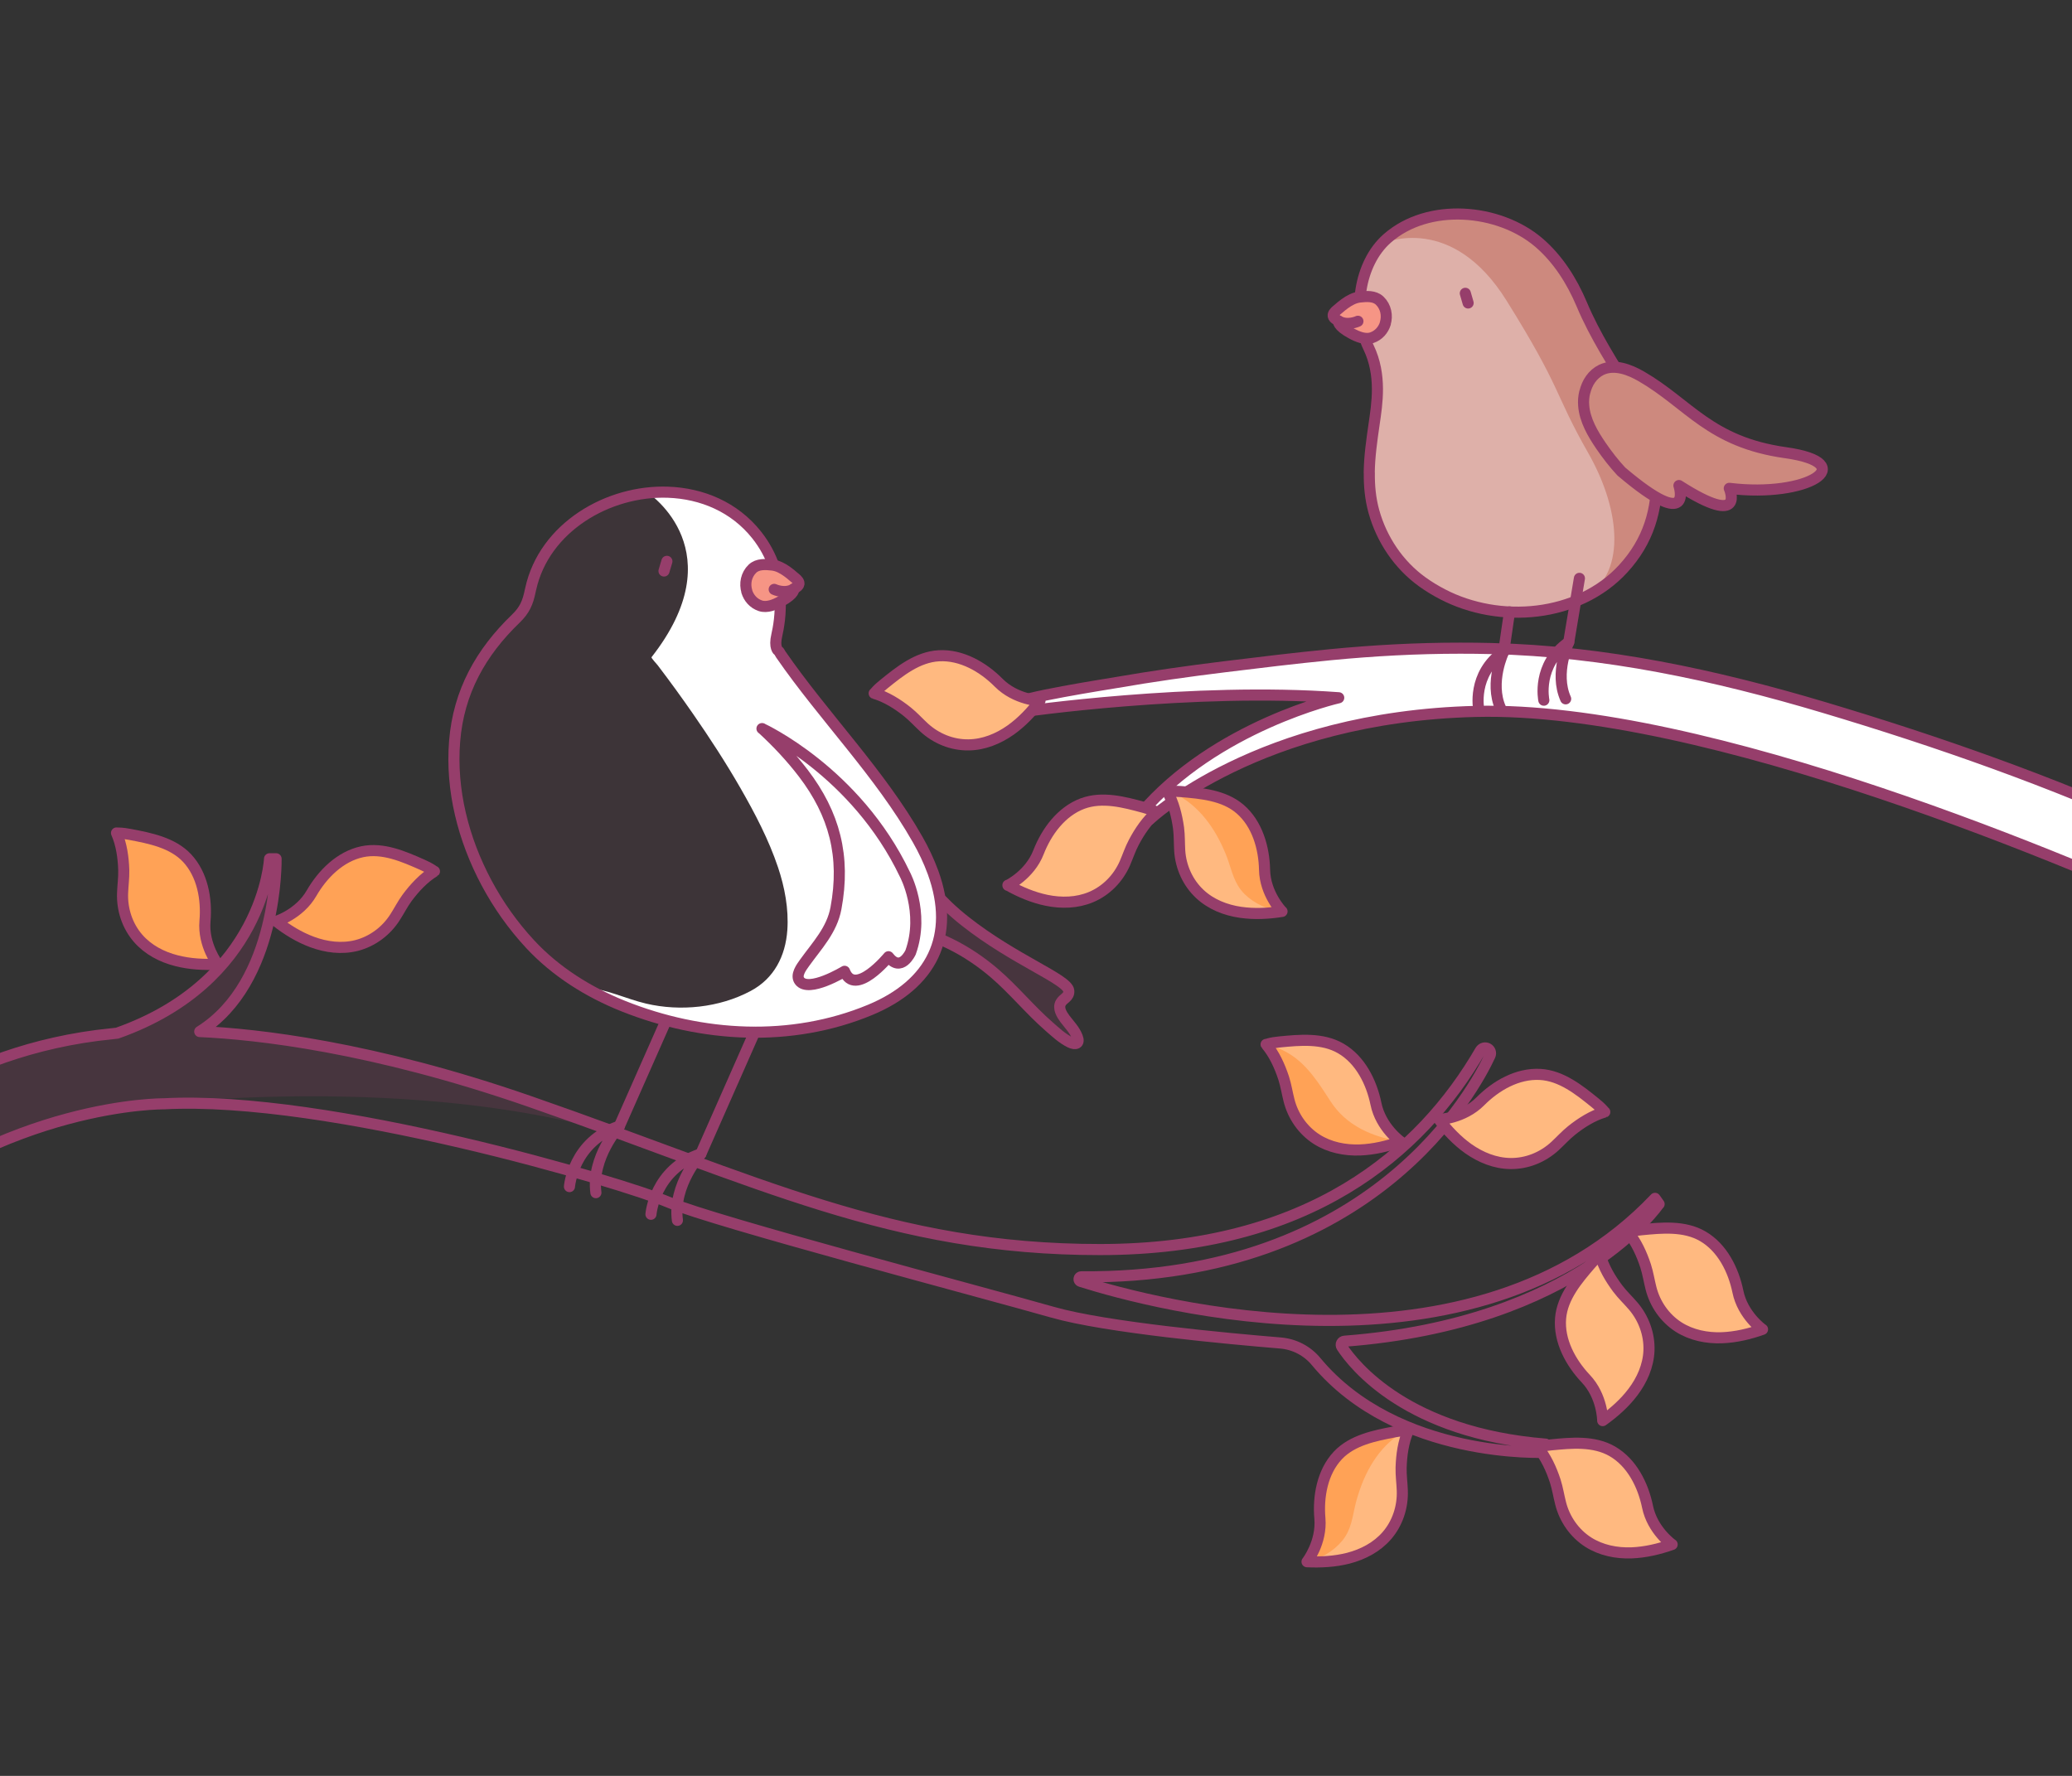 <svg width="280" height="240" viewBox="0 0 280 240" fill="none" xmlns="http://www.w3.org/2000/svg">
<rect x="0" y="0" width="280" height="240" fill="#333333" stroke="none"/>
<g clip-path="url(#clip0_1324_4552)">
<g clip-path="url(#clip1_1324_4552)">
<path d="M299.081 116.375C299.081 115.654 296.756 114.7 296.255 114.407C294.872 113.612 293.391 112.952 291.923 112.292C277.214 105.605 261.905 100.214 246.425 95.593C231.79 91.228 216.811 88.001 201.49 87.646C200.095 87.61 198.713 87.597 197.318 87.597C191.468 87.597 185.619 87.915 179.806 88.478C175.034 88.942 170.286 89.517 165.526 90.104C160.619 90.703 155.724 91.399 150.853 92.243C149.666 92.451 137.393 94.358 137.393 95.104L138.017 96.204C138.017 96.204 161.255 92.842 180.908 94.297C180.908 94.297 164.253 98.062 154.145 109.957L155.369 110.74C155.369 110.74 169.98 96.852 199.459 96.143C230.639 95.385 280.383 116.546 299.081 125.141V116.375Z" fill="white" stroke="#963E6B" stroke-width="1.5" stroke-linecap="round" stroke-linejoin="round"/>
<path d="M140.526 94.712C140.526 94.712 137.258 94.59 134.946 92.255C132.853 90.153 129.941 88.453 126.869 88.624C124.006 88.783 121.595 90.715 119.466 92.439C119.062 92.756 118.683 93.099 118.34 93.478C118.315 93.502 118.156 93.71 118.132 93.698C119.759 94.174 121.313 95.153 122.623 96.204C123.431 96.852 124.104 97.61 124.874 98.319C126.514 99.823 128.668 100.703 130.895 100.666C132.951 100.642 134.909 99.835 136.573 98.661C138.103 97.573 139.4 96.192 140.538 94.7L140.526 94.712Z" fill="#FFB980" stroke="#963E6B" stroke-width="1.5" stroke-linecap="round" stroke-linejoin="round"/>
<path d="M136.206 119.652C136.206 119.652 139.155 118.234 140.342 115.165C141.419 112.402 143.414 109.676 146.277 108.6C148.969 107.598 151.943 108.405 154.598 109.126C155.088 109.26 155.577 109.419 156.042 109.627C156.079 109.639 156.299 109.762 156.324 109.749C155.027 110.837 153.999 112.353 153.216 113.845C152.726 114.762 152.42 115.727 152.004 116.681C151.111 118.71 149.483 120.385 147.427 121.241C145.531 122.036 143.414 122.084 141.419 121.669C139.583 121.29 137.834 120.544 136.206 119.627V119.652Z" fill="#FFB980" stroke="#963E6B" stroke-width="1.5" stroke-linecap="round" stroke-linejoin="round"/>
<path d="M173.223 123.16C173.223 123.16 170.947 120.813 170.886 117.537C170.825 114.578 169.895 111.326 167.57 109.334C165.391 107.463 162.308 107.207 159.579 106.974C159.065 106.938 158.551 106.913 158.049 106.95C158.012 106.95 157.755 106.986 157.743 106.974C158.588 108.441 159.028 110.226 159.261 111.889C159.395 112.916 159.358 113.93 159.42 114.969C159.566 117.182 160.521 119.309 162.149 120.825C163.654 122.231 165.624 123.001 167.643 123.295C169.503 123.564 171.4 123.466 173.248 123.172L173.223 123.16Z" fill="#FFB980"/>
<path d="M159.578 106.974C162.307 107.206 165.391 107.475 167.569 109.334C169.882 111.339 170.824 114.578 170.886 117.537C170.947 120.434 172.721 122.598 173.137 123.075L173.223 123.16C171.375 122.977 169.503 122.133 168.181 120.825C166.774 119.432 166.492 117.732 165.844 115.947C165.697 115.556 165.538 115.165 165.367 114.786C163.91 111.449 161.512 108.295 158.049 106.962C158.563 106.938 159.065 106.938 159.591 106.986L159.578 106.974Z" fill="#FFA256"/>
<path d="M173.223 123.16C173.223 123.16 170.947 120.813 170.886 117.537C170.825 114.578 169.895 111.326 167.57 109.334C165.391 107.463 162.308 107.207 159.579 106.974C159.065 106.938 158.551 106.913 158.049 106.95C158.012 106.95 157.755 106.986 157.743 106.974C158.588 108.441 159.028 110.226 159.261 111.889C159.395 112.916 159.358 113.93 159.42 114.969C159.566 117.182 160.521 119.309 162.149 120.825C163.654 122.231 165.624 123.001 167.643 123.295C169.503 123.564 171.4 123.466 173.248 123.172L173.223 123.16Z" stroke="#963E6B" stroke-width="1.5" stroke-linecap="round" stroke-linejoin="round"/>
<path d="M185.032 63.893C185.057 61.705 185.375 59.504 185.693 57.304C186.072 54.651 186.758 50.714 184.934 46.937C182.732 42.352 183.6 35.616 187.467 32.218C193.011 27.34 202.556 28.171 207.952 32.78C210.546 35.005 212.419 37.976 213.74 41.105C215.551 45.409 218.048 49.235 220.483 53.196C222.539 56.533 223.738 59.969 223.873 63.905C224.032 68.905 222.747 73.159 219.345 76.864C213.288 83.465 202.629 84.333 194.92 80.299C193.977 79.81 193.072 79.26 192.203 78.636C188.997 76.326 186.709 72.903 185.656 69.113C185.179 67.377 185.02 65.641 185.044 63.905L185.032 63.893Z" fill="#DEB0A9"/>
<path d="M223.861 63.905C224.02 68.905 222.735 73.147 219.333 76.864C217.828 78.502 216.042 79.785 214.084 80.727C219.603 77.805 219.248 69.321 214.61 61.191C209.948 53.013 211.171 52.78 203.597 40.641C196.23 28.819 187.211 32.731 186.746 32.939C186.966 32.682 187.211 32.45 187.468 32.218C193.011 27.34 202.556 28.171 207.941 32.78C210.547 35.005 212.407 37.976 213.729 41.105C215.54 45.409 218.036 49.235 220.472 53.196C222.515 56.521 223.727 59.969 223.861 63.905Z" fill="#CD897E"/>
<path d="M185.032 63.893C185.057 61.705 185.375 59.504 185.693 57.304C186.072 54.651 186.758 50.714 184.934 46.937C182.732 42.352 183.6 35.616 187.467 32.218C193.011 27.34 202.556 28.171 207.952 32.78C210.546 35.005 212.419 37.976 213.74 41.105C215.551 45.409 218.048 49.235 220.483 53.196C222.539 56.533 223.738 59.969 223.873 63.905C224.032 68.905 222.747 73.159 219.345 76.864C213.288 83.465 202.629 84.333 194.92 80.299C193.977 79.81 193.072 79.26 192.203 78.636C188.997 76.326 186.709 72.903 185.656 69.113C185.179 67.377 185.02 65.641 185.044 63.905L185.032 63.893Z" stroke="#963E6B" stroke-width="1.5" stroke-linecap="round" stroke-linejoin="round"/>
<path d="M214.169 52.988C214.475 51.717 215.209 50.568 216.408 49.981C218.182 49.137 220.25 49.968 221.817 50.873C228.241 54.59 231.031 59.736 241.298 61.179C251.565 62.621 244.345 67.304 233.687 65.996C233.687 65.996 236.049 71.485 226.883 65.617C226.883 65.617 229.037 72.157 219.1 63.722C218.097 62.646 217.191 61.472 216.359 60.262C215.258 58.648 214.156 56.802 214.01 54.785C213.961 54.198 214.01 53.587 214.156 53L214.169 52.988Z" fill="#CD897E"/>
<path d="M214.169 52.988C214.475 51.717 215.209 50.568 216.408 49.981C218.182 49.137 220.25 49.968 221.817 50.873C228.241 54.59 231.031 59.736 241.298 61.179C251.565 62.621 244.345 67.304 233.687 65.996C233.687 65.996 236.049 71.485 226.883 65.617C226.883 65.617 229.037 72.157 219.1 63.722C218.097 62.646 217.191 61.472 216.359 60.262C215.258 58.648 214.156 56.802 214.01 54.785C213.961 54.198 214.01 53.587 214.156 53L214.169 52.988Z" stroke="#963E6B" stroke-width="1.5" stroke-linecap="round" stroke-linejoin="round"/>
<path d="M198.016 39.638L198.395 40.946" stroke="#963E6B" stroke-width="1.5" stroke-linecap="round" stroke-linejoin="round"/>
<path d="M187.076 44.113C187.284 43.624 187.358 43.049 187.284 42.438C187.186 41.655 186.758 40.8 186.048 40.408C185.338 40.017 184.506 40.054 183.748 40.139C183.001 40.225 182.328 40.604 181.729 41.032C181.423 41.252 181.117 41.496 180.835 41.753C180.578 41.973 180.236 42.193 180.15 42.548C180.064 42.927 180.59 43.208 180.847 43.367C180.847 43.367 180.652 44.015 182.622 45.066C183.405 45.494 184.457 45.946 185.363 45.641C186.195 45.36 186.782 44.822 187.076 44.113Z" fill="#F69585"/>
<path d="M187.199 43.709C187.517 42.658 187.297 41.448 186.44 40.629C185.731 39.956 184.654 40.042 183.76 40.139C183.014 40.225 182.341 40.604 181.741 41.032C181.435 41.252 181.129 41.496 180.848 41.753C180.591 41.973 180.248 42.193 180.163 42.548C180.077 42.927 180.603 43.208 180.86 43.367C180.86 43.367 180.664 44.015 182.635 45.066C183.418 45.494 184.47 45.946 185.376 45.641C186.318 45.323 186.942 44.577 187.211 43.709H187.199Z" stroke="#963E6B" stroke-width="1.5" stroke-linecap="round" stroke-linejoin="round"/>
<path d="M183.503 43.416C183.503 43.416 182.047 44.113 180.848 43.355" stroke="#963E6B" stroke-width="1.5" stroke-linecap="round" stroke-linejoin="round"/>
<path d="M203.988 82.695L203.205 88.074" stroke="#963E6B" stroke-width="1.5" stroke-linecap="round" stroke-linejoin="round"/>
<path d="M199.839 95.91C199.839 95.91 198.824 91.106 203.204 88.074C203.204 88.074 201.21 92.182 202.788 95.727" stroke="#963E6B" stroke-width="1.5" stroke-linecap="round" stroke-linejoin="round"/>
<path d="M213.435 78.159L211.991 86.79" stroke="#963E6B" stroke-width="1.5" stroke-linecap="round" stroke-linejoin="round"/>
<path d="M208.625 94.627C208.625 94.627 207.61 89.822 211.991 86.79C211.991 86.79 209.996 90.898 211.575 94.443" stroke="#963E6B" stroke-width="1.5" stroke-linecap="round" stroke-linejoin="round"/>
<path opacity="0.2" d="M15.855 139.64C35.679 132.635 36.438 116.07 36.438 116.07H37.319V116.241C37.319 117.989 37.025 133.16 27.003 139.42C34.712 139.762 50.302 141.473 71.57 148.857C75.45 150.202 83.465 153.124 86.965 154.407C57.033 144.126 16.858 149.627 16.858 149.627C9.369 150.679 -5.022 154.212 -19.082 166.131V154.261C-19.082 154.261 -6.637 141.84 15.194 139.713C15.402 139.688 15.855 139.64 15.855 139.64Z" fill="#963E6B"/>
<path d="M224.204 162.721L223.653 161.95C199.044 187.892 155.798 176.254 146.033 173.173C145.69 173.063 145.764 172.55 146.131 172.55C185.73 172.904 199.35 146.999 201.357 142.647C201.516 142.305 201.382 141.889 201.039 141.706C200.696 141.522 200.268 141.645 200.06 141.975C192.032 155.826 176.871 168.87 148.652 168.87C120.433 168.87 102.616 159.628 71.558 148.845C50.29 141.461 34.7 139.75 26.991 139.407C37.637 132.757 37.307 116.057 37.307 116.057H36.425C36.425 116.057 35.655 132.622 15.831 139.627C15.831 139.627 15.378 139.676 15.17 139.701C-6.661 141.828 -19.106 154.249 -19.106 154.249V166.119C1.146 148.955 22.096 149.175 22.096 149.175C44.343 147.965 84.101 159.848 90.379 162.488C96.656 165.129 133.001 174.701 142.252 177.342C149.472 179.408 166.102 180.924 173.04 181.498C174.925 181.657 176.663 182.562 177.862 184.017C188.851 197.256 208.871 196.266 208.871 196.266V195.166C190.246 193.662 183.026 184.616 181.325 182.012C181.117 181.694 181.325 181.278 181.704 181.254C213.349 178.833 224.179 162.721 224.179 162.721H224.204Z" stroke="#963E6B" stroke-width="1.5" stroke-linecap="round" stroke-linejoin="round"/>
<path d="M176.638 211.046C176.638 211.046 178.645 208.467 178.364 205.203C178.107 202.257 178.694 198.931 180.787 196.694C182.757 194.604 185.792 194.017 188.484 193.503C188.985 193.406 189.499 193.332 190.013 193.32C190.05 193.32 190.307 193.32 190.319 193.308C189.634 194.86 189.389 196.67 189.34 198.345C189.316 199.384 189.463 200.386 189.499 201.425C189.585 203.638 188.863 205.863 187.407 207.538C186.061 209.09 184.189 210.068 182.206 210.582C180.395 211.046 178.486 211.144 176.626 211.059L176.638 211.046Z" fill="#FFB980"/>
<path d="M189.255 154.273C189.255 154.273 186.587 152.378 185.938 149.163C185.339 146.266 183.846 143.234 181.19 141.693C178.706 140.251 175.635 140.544 172.906 140.813C172.392 140.862 171.89 140.935 171.388 141.07C171.352 141.07 171.107 141.168 171.095 141.143C172.196 142.439 172.943 144.102 173.469 145.703C173.787 146.693 173.934 147.696 174.191 148.698C174.729 150.85 176.063 152.769 177.935 153.967C179.673 155.068 181.741 155.483 183.785 155.41C185.657 155.337 187.505 154.896 189.267 154.273H189.255Z" fill="#FFB980"/>
<path d="M188.496 193.503C185.804 194.029 182.769 194.616 180.799 196.694C178.706 198.931 178.119 202.257 178.376 205.203C178.621 208.088 177.091 210.435 176.724 210.949L176.65 211.046C178.474 210.667 180.236 209.628 181.411 208.186C182.659 206.645 182.757 204.934 183.222 203.088C183.332 202.685 183.442 202.281 183.577 201.878C184.666 198.406 186.722 195.019 190.026 193.32C189.512 193.345 189.01 193.406 188.496 193.503Z" fill="#FFA256"/>
<path d="M179.808 148.845C179.183 147.879 178.596 146.962 177.984 146.119C176.283 143.772 174.386 141.926 171.107 141.143H171.095C172.196 142.439 172.943 144.102 173.469 145.703C173.799 146.681 173.934 147.696 174.191 148.698C174.729 150.85 176.051 152.769 177.935 153.967C179.661 155.068 181.741 155.471 183.772 155.398C185.657 155.337 187.505 154.884 189.267 154.261C185.486 153.662 181.937 152.146 179.808 148.845Z" fill="#FFA256"/>
<path d="M29.426 130.312C29.426 130.312 27.419 127.732 27.701 124.468C27.958 121.522 27.37 118.197 25.278 115.96C23.308 113.869 20.273 113.282 17.581 112.769C17.079 112.671 16.565 112.598 16.051 112.585C16.014 112.585 15.757 112.585 15.745 112.573C16.43 114.126 16.675 115.935 16.724 117.61C16.749 118.649 16.602 119.652 16.565 120.691C16.479 122.903 17.201 125.128 18.657 126.803C20.004 128.356 21.876 129.334 23.858 129.835C25.669 130.3 27.578 130.397 29.438 130.3L29.426 130.312Z" fill="#FFA256" stroke="#963E6B" stroke-width="1.5" stroke-linecap="round" stroke-linejoin="round"/>
<path d="M37.343 124.517C37.343 124.517 40.464 123.551 42.103 120.703C43.584 118.136 45.958 115.74 48.956 115.104C51.759 114.517 54.585 115.764 57.094 116.877C57.559 117.084 58.024 117.317 58.452 117.598C58.477 117.622 58.685 117.781 58.709 117.757C57.265 118.637 56.017 119.982 55.014 121.339C54.402 122.17 53.949 123.087 53.386 123.955C52.199 125.825 50.327 127.231 48.173 127.781C46.178 128.283 44.086 128.014 42.177 127.305C40.415 126.657 38.8 125.654 37.331 124.505L37.343 124.517Z" fill="#FFA256" stroke="#963E6B" stroke-width="1.5" stroke-linecap="round" stroke-linejoin="round"/>
<path d="M176.638 211.046C176.638 211.046 178.645 208.467 178.364 205.203C178.107 202.257 178.694 198.931 180.787 196.694C182.757 194.604 185.792 194.017 188.484 193.503C188.985 193.406 189.499 193.332 190.013 193.32C190.05 193.32 190.307 193.32 190.319 193.308C189.634 194.86 189.389 196.67 189.34 198.345C189.316 199.384 189.463 200.386 189.499 201.425C189.585 203.638 188.863 205.863 187.407 207.538C186.061 209.09 184.189 210.068 182.206 210.582C180.395 211.046 178.486 211.144 176.626 211.059L176.638 211.046Z" stroke="#963E6B" stroke-width="1.5" stroke-linecap="round" stroke-linejoin="round"/>
<path d="M216.58 191.963C216.58 191.963 216.556 188.699 214.292 186.315C212.261 184.163 210.633 181.205 210.89 178.149C211.135 175.288 213.142 172.941 214.928 170.862C215.259 170.471 215.614 170.105 216.005 169.774C216.03 169.75 216.238 169.603 216.238 169.579C216.666 171.217 217.608 172.794 218.612 174.139C219.236 174.97 219.982 175.667 220.655 176.449C222.111 178.124 222.919 180.313 222.833 182.537C222.748 184.591 221.891 186.523 220.655 188.149C219.529 189.64 218.098 190.899 216.58 191.987V191.963Z" fill="#FFB980" stroke="#963E6B" stroke-width="1.5" stroke-linecap="round" stroke-linejoin="round"/>
<path d="M194.468 151.29C194.468 151.29 197.736 151.168 200.048 148.833C202.141 146.73 205.053 145.031 208.125 145.202C210.988 145.361 213.399 147.293 215.528 149.016C215.932 149.334 216.312 149.676 216.654 150.055C216.679 150.08 216.838 150.288 216.862 150.275C215.235 150.752 213.681 151.73 212.371 152.782C211.564 153.43 210.89 154.188 210.12 154.897C208.48 156.4 206.326 157.28 204.099 157.244C202.043 157.219 200.085 156.412 198.421 155.239C196.891 154.151 195.594 152.769 194.456 151.278L194.468 151.29Z" fill="#FFB980" stroke="#963E6B" stroke-width="1.5" stroke-linecap="round" stroke-linejoin="round"/>
<path d="M189.255 154.273C189.255 154.273 186.587 152.378 185.938 149.163C185.339 146.266 183.846 143.234 181.19 141.693C178.706 140.251 175.635 140.544 172.906 140.813C172.392 140.862 171.89 140.935 171.388 141.07C171.352 141.07 171.107 141.168 171.095 141.143C172.196 142.439 172.943 144.102 173.469 145.703C173.787 146.693 173.934 147.696 174.191 148.698C174.729 150.85 176.063 152.769 177.935 153.967C179.673 155.068 181.741 155.483 183.785 155.41C185.657 155.337 187.505 154.896 189.267 154.273H189.255Z" stroke="#963E6B" stroke-width="1.5" stroke-linecap="round" stroke-linejoin="round"/>
<path d="M238.167 179.652C238.167 179.652 235.499 177.758 234.85 174.542C234.251 171.645 232.758 168.613 230.102 167.073C227.618 165.63 224.547 165.924 221.818 166.193C221.304 166.241 220.802 166.315 220.301 166.449C220.264 166.449 220.019 166.547 220.007 166.523C221.108 167.819 221.855 169.481 222.381 171.083C222.699 172.073 222.846 173.075 223.103 174.078C223.641 176.229 224.975 178.149 226.847 179.347C228.585 180.447 230.653 180.863 232.697 180.789C234.569 180.716 236.417 180.276 238.179 179.652H238.167Z" fill="#FFB980" stroke="#963E6B" stroke-width="1.5" stroke-linecap="round" stroke-linejoin="round"/>
<path d="M225.954 208.724C225.954 208.724 223.286 206.829 222.638 203.614C222.038 200.716 220.545 197.684 217.89 196.144C215.405 194.701 212.334 194.995 209.605 195.264C209.091 195.313 208.589 195.386 208.088 195.521C208.051 195.521 207.806 195.618 207.794 195.594C208.895 196.89 209.642 198.552 210.168 200.154C210.486 201.144 210.633 202.147 210.89 203.149C211.428 205.301 212.762 207.22 214.634 208.418C216.372 209.518 218.44 209.934 220.484 209.861C222.356 209.787 224.204 209.347 225.966 208.724H225.954Z" fill="#FFB980" stroke="#963E6B" stroke-width="1.5" stroke-linecap="round" stroke-linejoin="round"/>
<path opacity="0.2" d="M121.828 113.637C121.828 113.637 123.712 119.211 130.418 124.493C137.112 129.774 144.295 132.353 144.43 133.906C144.503 134.75 143.695 134.909 143.353 135.52C142.937 136.253 143.487 137.109 143.916 137.696C144.54 138.527 145.201 139.151 145.592 140.153C145.935 141.046 145.347 141.217 144.625 140.874C143.561 140.361 142.643 139.493 141.762 138.723C139.168 136.461 137.002 133.772 134.395 131.534C132.572 129.97 130.565 128.613 128.399 127.549C124.361 125.569 119.882 124.688 115.403 124.639L121.828 113.649V113.637Z" fill="#963E6B"/>
<path d="M121.828 113.637C121.828 113.637 123.712 119.211 130.418 124.493C137.112 129.774 144.295 132.353 144.43 133.906C144.503 134.75 143.695 134.909 143.353 135.52C142.937 136.253 143.487 137.109 143.916 137.696C144.54 138.527 145.201 139.151 145.592 140.153C145.935 141.046 145.347 141.217 144.625 140.874C143.561 140.361 142.643 139.493 141.762 138.723C139.168 136.461 137.002 133.772 134.395 131.534C132.572 129.97 130.565 128.613 128.399 127.549C124.361 125.569 119.882 124.688 115.403 124.639L121.828 113.649V113.637Z" stroke="#963E6B" stroke-width="1.5" stroke-linecap="round" stroke-linejoin="round"/>
<path opacity="0.1" d="M90.305 66.521C82.167 66.216 73.54 71.289 71.717 79.578C71.692 79.663 71.68 79.749 71.655 79.847C71.325 81.46 70.897 82.451 69.71 83.6C64.974 88.16 61.976 93.49 61.437 100.165C60.899 106.766 62.624 113.441 65.72 119.26C67.323 122.28 69.318 125.092 71.643 127.598C75.106 131.327 79.524 134.089 84.235 135.972C94.857 140.214 106.898 140.911 117.569 136.486C125.878 133.038 129.206 126.522 126.086 117.903C125.523 116.363 124.813 114.872 124.006 113.453C118.903 104.468 111.365 96.913 105.503 88.429C105.418 88.306 105.307 88.037 105.173 87.952C105.173 87.952 104.573 87.561 104.977 85.825C105.369 84.089 106.617 77.793 102.248 72.291C99.238 68.502 94.845 66.692 90.305 66.521Z" fill="#963E6B"/>
<path d="M102.248 72.291C107.058 77.414 105.381 84.089 104.977 85.825C104.586 87.561 105.185 87.964 105.185 87.964C105.308 88.05 105.418 88.319 105.504 88.441C111.377 96.925 118.915 104.468 124.018 113.466C124.826 114.884 125.536 116.375 126.086 117.916C129.207 126.534 125.891 133.05 117.582 136.498C110.056 139.615 95.481 142.451 79.022 133.441C81.91 133.637 84.517 134.97 87.307 135.63C91.945 136.718 97.207 136.18 101.429 133.93C104.61 132.243 106.152 129.199 106.397 125.691C106.593 122.83 106.042 119.908 105.136 117.207C103.876 113.466 102.028 109.933 100.07 106.522C98.112 103.111 95.91 99.725 93.634 96.448C92.092 94.223 90.501 92.035 88.861 89.883C88.788 89.786 87.968 88.905 88.041 88.82C99.189 74.59 87.968 66.851 87.429 66.521C90.305 67.377 95.494 65.091 102.261 72.304L102.248 72.291Z" fill="white"/>
<path d="M90.305 66.521C82.167 66.216 73.54 71.289 71.717 79.578C71.692 79.663 71.68 79.749 71.655 79.847C71.325 81.46 70.897 82.451 69.71 83.6C64.974 88.16 61.976 93.49 61.437 100.165C60.899 106.766 62.624 113.441 65.72 119.26C67.323 122.28 69.318 125.092 71.643 127.598C75.106 131.327 79.524 134.089 84.235 135.972C94.857 140.214 106.898 140.911 117.569 136.486C125.878 133.038 129.206 126.522 126.086 117.903C125.523 116.363 124.813 114.872 124.006 113.453C118.903 104.468 111.365 96.913 105.503 88.429C105.418 88.306 105.307 88.037 105.173 87.952C105.173 87.952 104.573 87.561 104.977 85.825C105.369 84.089 106.617 77.793 102.248 72.291C99.238 68.502 94.845 66.692 90.305 66.521Z" stroke="#963E6B" stroke-width="1.5" stroke-linecap="round" stroke-linejoin="round"/>
<path d="M89.925 138.111L83.696 152.195" stroke="#963E6B" stroke-width="1.5" stroke-linecap="round" stroke-linejoin="round"/>
<path d="M76.954 160.361C76.954 160.361 77.419 154.285 83.697 152.195C83.697 152.195 79.891 156.388 80.527 161.18" stroke="#963E6B" stroke-width="1.5" stroke-linecap="round" stroke-linejoin="round"/>
<path d="M101.967 139.505L94.71 155.936" stroke="#963E6B" stroke-width="1.5" stroke-linecap="round" stroke-linejoin="round"/>
<path d="M87.968 164.102C87.968 164.102 88.433 158.026 94.71 155.936C94.71 155.936 90.905 160.129 91.541 164.921" stroke="#963E6B" stroke-width="1.5" stroke-linecap="round" stroke-linejoin="round"/>
<path d="M90.121 75.861L89.73 77.169" stroke="#963E6B" stroke-width="1.5" stroke-linecap="round" stroke-linejoin="round"/>
<path d="M101.049 80.336C100.841 79.847 100.768 79.272 100.841 78.661C100.939 77.878 101.367 77.023 102.077 76.631C102.787 76.24 103.619 76.277 104.378 76.362C105.124 76.448 105.797 76.827 106.397 77.255C106.703 77.475 107.009 77.719 107.29 77.976C107.547 78.196 107.89 78.416 107.975 78.771C108.061 79.15 107.535 79.431 107.278 79.59C107.278 79.59 107.474 80.238 105.504 81.289C104.72 81.717 103.668 82.169 102.762 81.864C101.93 81.583 101.343 81.045 101.049 80.336Z" fill="#F69585"/>
<path d="M100.927 79.932C100.608 78.881 100.829 77.671 101.685 76.852C102.395 76.179 103.472 76.265 104.365 76.362C105.112 76.448 105.785 76.827 106.384 77.255C106.69 77.475 106.996 77.719 107.278 77.976C107.535 78.196 107.877 78.416 107.963 78.771C108.049 79.15 107.522 79.431 107.265 79.59C107.265 79.59 107.461 80.238 105.491 81.289C104.708 81.717 103.656 82.169 102.75 81.864C101.808 81.546 101.184 80.8 100.914 79.932H100.927Z" stroke="#963E6B" stroke-width="1.5" stroke-linecap="round" stroke-linejoin="round"/>
<path d="M104.622 79.651C104.622 79.651 106.078 80.348 107.278 79.59" stroke="#963E6B" stroke-width="1.5" stroke-linecap="round" stroke-linejoin="round"/>
<path d="M102.97 98.466C102.97 98.466 115.66 104.272 122.292 118.185C122.292 118.185 125.009 123.282 123.051 128.71C123.051 128.71 121.766 131.522 120.065 129.297C120.065 129.297 115.525 134.835 114.13 131.265C114.13 131.265 109.247 134.236 108.036 132.537C107.497 131.779 108.293 130.727 108.721 130.128C110.422 127.757 112.417 125.703 112.967 122.745C114.277 115.727 112.759 110.006 108.562 104.505C106.898 102.329 105.013 100.324 102.994 98.466H102.97Z" fill="white"/>
<path d="M102.97 98.466C102.97 98.466 115.66 104.272 122.292 118.185C122.292 118.185 125.009 123.282 123.051 128.71C123.051 128.71 121.766 131.522 120.065 129.297C120.065 129.297 115.525 134.835 114.13 131.265C114.13 131.265 109.247 134.236 108.036 132.537C107.497 131.779 108.293 130.727 108.721 130.128C110.422 127.757 112.417 125.703 112.967 122.745C114.277 115.727 112.759 110.006 108.562 104.505C106.898 102.329 105.013 100.324 102.994 98.466H102.97Z" stroke="#963E6B" stroke-width="1.5" stroke-linecap="round" stroke-linejoin="round"/>
</g>
</g>
<defs>
<clipPath id="clip0_1324_4552">
<rect width="280" height="240" fill="white"/>
</clipPath>
<clipPath id="clip1_1324_4552">
<rect width="320" height="184" fill="white" transform="translate(-20 28)"/>
</clipPath>
</defs>
</svg>
